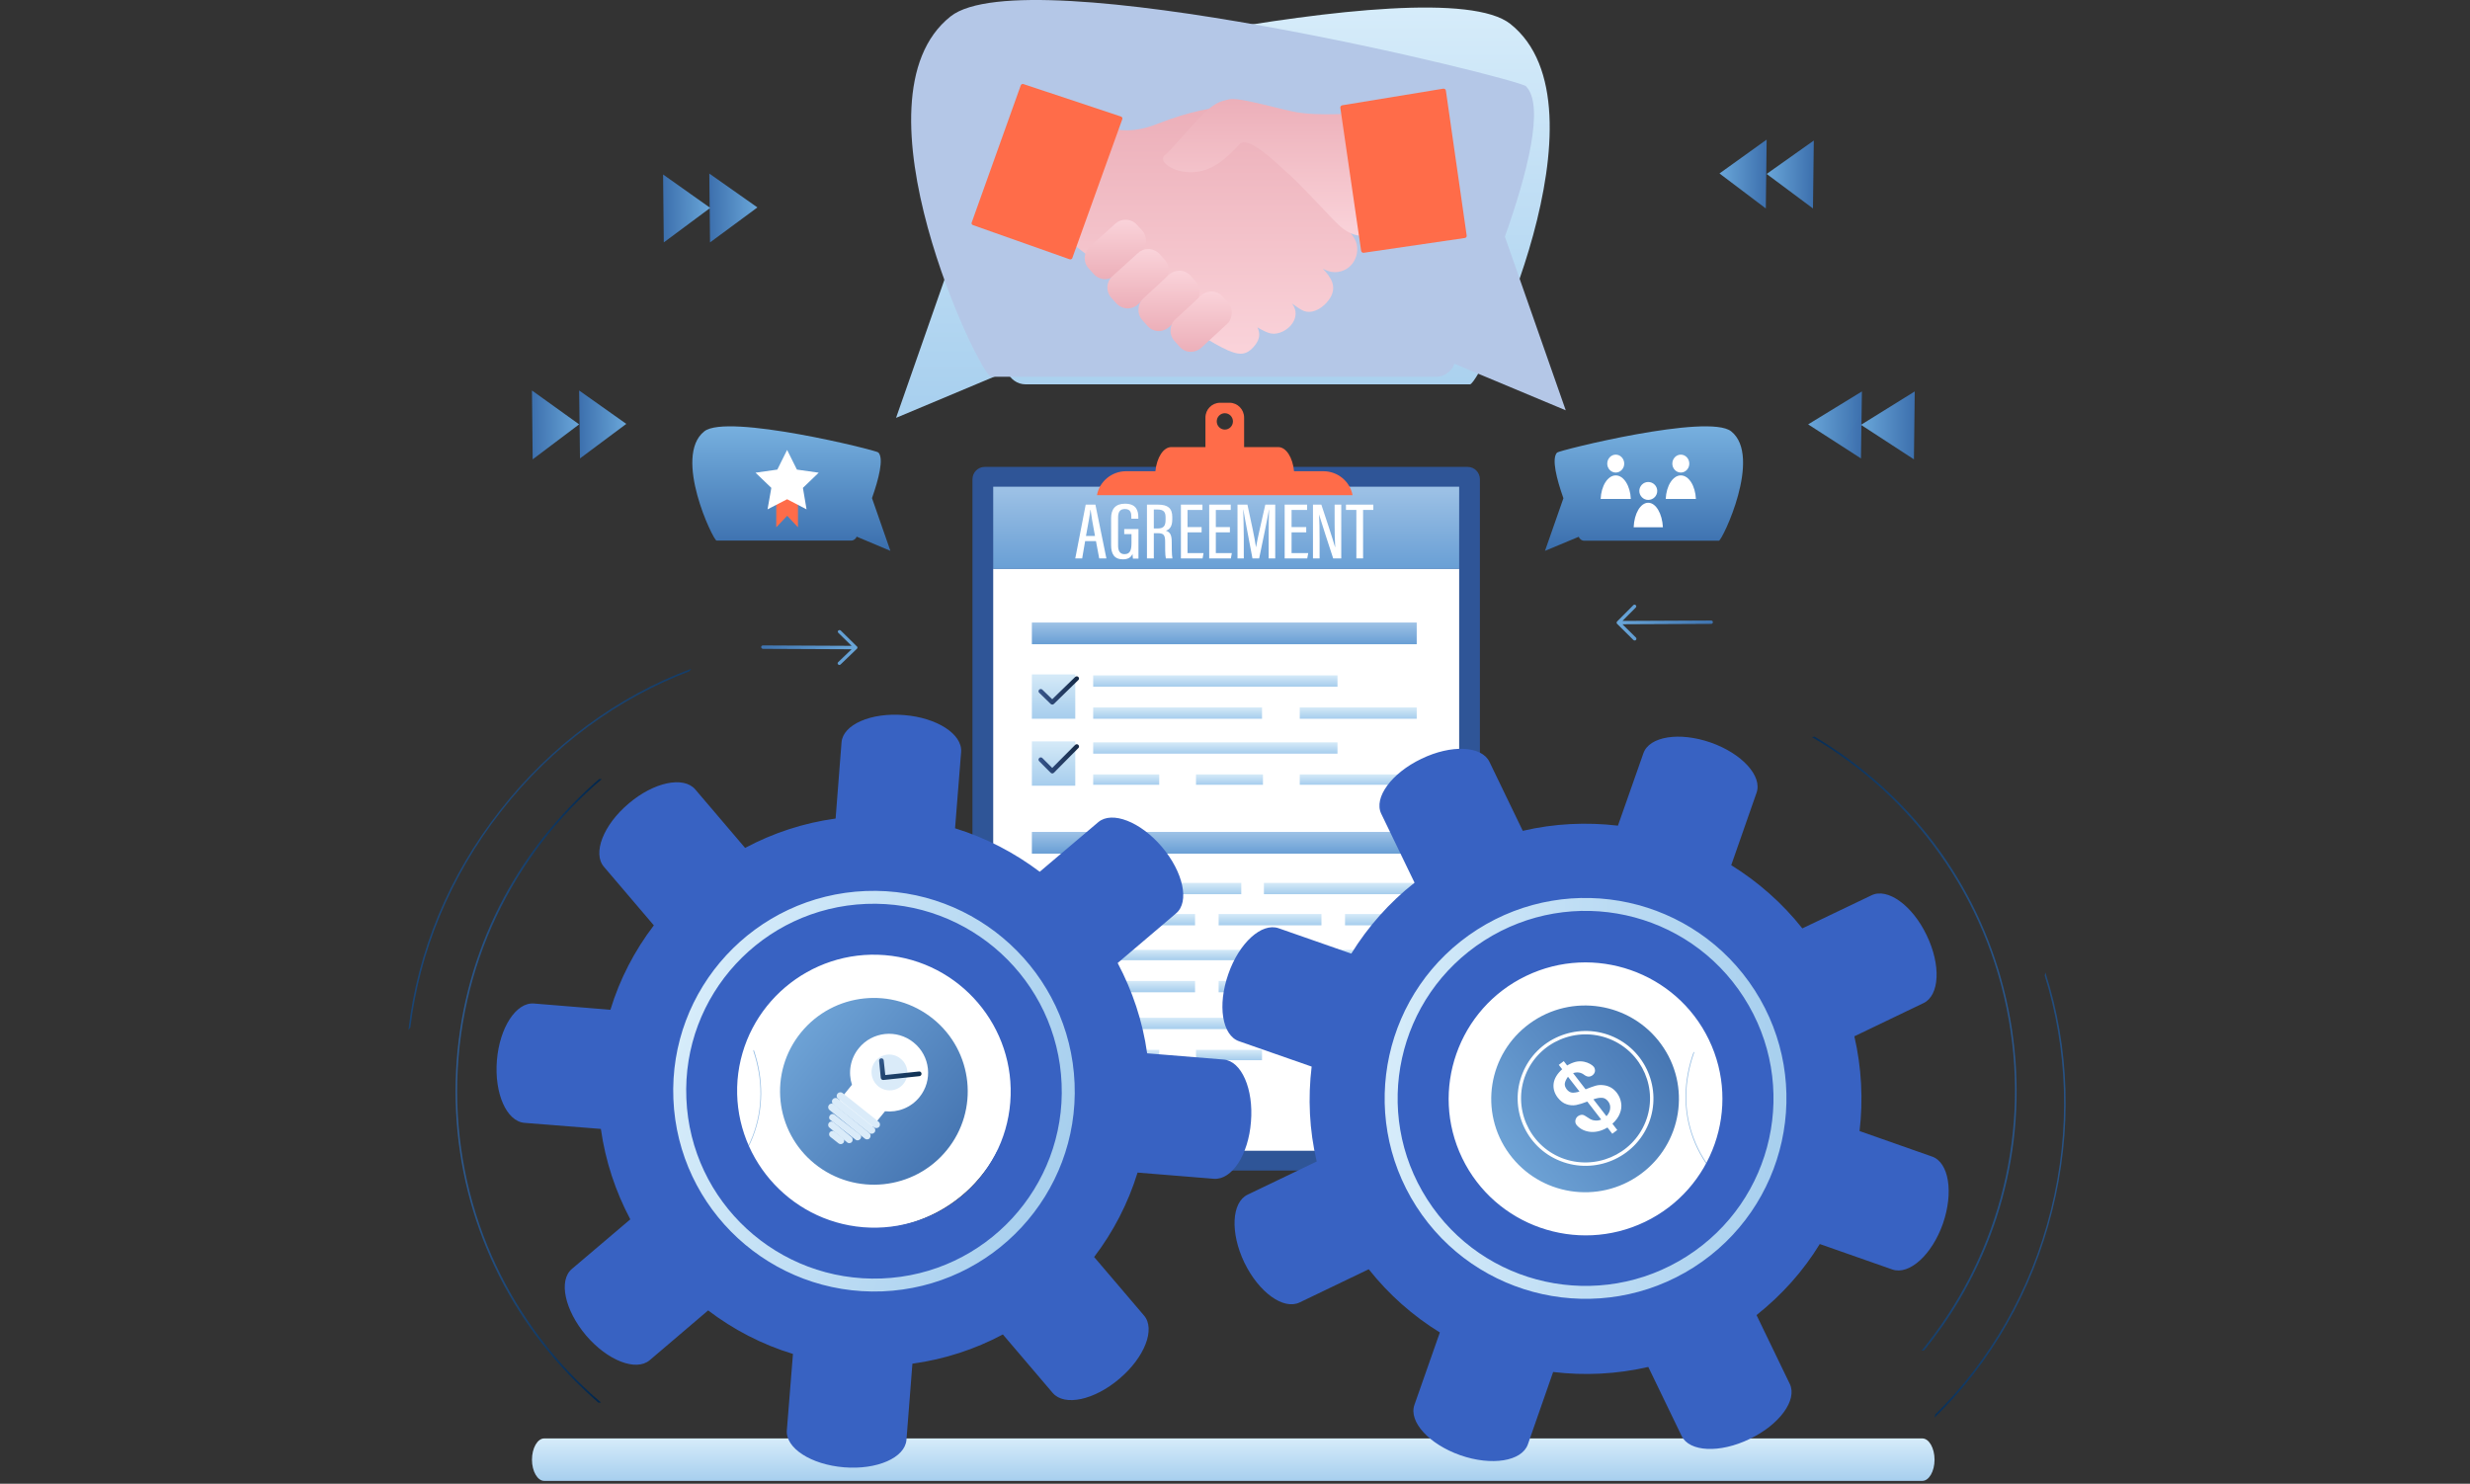 <svg width="586" height="352" viewBox="0 0 586 352" fill="none" xmlns="http://www.w3.org/2000/svg">
<rect x="0" y="0" width="586" height="352" fill="#333333" stroke="none"/>
<g clip-path="url(#clip0_1056_948)">
<path fill-rule="evenodd" clip-rule="evenodd" d="M348.209 110.77H233.609C232.011 110.77 230.713 112.099 230.713 113.694V274.782C230.713 276.411 232.011 277.707 233.609 277.707H348.209C349.807 277.707 351.105 276.411 351.105 274.782V113.694C351.105 112.099 349.807 110.77 348.209 110.77Z" fill="#2F5597"/>
<path fill-rule="evenodd" clip-rule="evenodd" d="M235.636 273.007H346.182V134.938H235.636V273.007Z" fill="white"/>
<path fill-rule="evenodd" clip-rule="evenodd" d="M346.182 115.469H235.636V134.937H346.182V115.469Z" fill="url(#paint0_linear_1056_948)"/>
<path fill-rule="evenodd" clip-rule="evenodd" d="M336.112 152.838H244.811V147.691H336.112V152.838Z" fill="url(#paint1_linear_1056_948)"/>
<path fill-rule="evenodd" clip-rule="evenodd" d="M317.314 162.91H259.356V160.225H317.314V162.91Z" fill="url(#paint2_linear_1056_948)"/>
<path fill-rule="evenodd" clip-rule="evenodd" d="M299.412 170.517H259.356V167.832H299.412V170.517Z" fill="url(#paint3_linear_1056_948)"/>
<path fill-rule="evenodd" clip-rule="evenodd" d="M336.112 170.517H308.364V167.832H336.112V170.517Z" fill="url(#paint4_linear_1056_948)"/>
<path fill-rule="evenodd" clip-rule="evenodd" d="M317.314 178.797H259.356V176.111H317.314V178.797Z" fill="url(#paint5_linear_1056_948)"/>
<path fill-rule="evenodd" clip-rule="evenodd" d="M275.021 186.182H259.356V183.721H275.021V186.182Z" fill="url(#paint6_linear_1056_948)"/>
<path fill-rule="evenodd" clip-rule="evenodd" d="M299.636 186.182H283.748V183.721H299.636V186.182Z" fill="url(#paint7_linear_1056_948)"/>
<path fill-rule="evenodd" clip-rule="evenodd" d="M336.112 186.182H308.364V183.721H336.112V186.182Z" fill="url(#paint8_linear_1056_948)"/>
<path fill-rule="evenodd" clip-rule="evenodd" d="M317.315 244.14H259.133V241.455H317.315V244.14Z" fill="url(#paint9_linear_1056_948)"/>
<path fill-rule="evenodd" clip-rule="evenodd" d="M275.021 251.524H259.133V249.062H275.021V251.524Z" fill="url(#paint10_linear_1056_948)"/>
<path fill-rule="evenodd" clip-rule="evenodd" d="M299.412 251.524H283.748V249.062H299.412V251.524Z" fill="url(#paint11_linear_1056_948)"/>
<path fill-rule="evenodd" clip-rule="evenodd" d="M335.888 251.524H308.14V249.062H335.888V251.524Z" fill="url(#paint12_linear_1056_948)"/>
<path fill-rule="evenodd" clip-rule="evenodd" d="M336.112 202.518H244.811V197.371H336.112V202.518Z" fill="url(#paint13_linear_1056_948)"/>
<path fill-rule="evenodd" clip-rule="evenodd" d="M294.489 212.14H259.133V209.455H294.489V212.14Z" fill="url(#paint14_linear_1056_948)"/>
<path fill-rule="evenodd" clip-rule="evenodd" d="M335.217 212.14H299.86V209.455H335.217V212.14Z" fill="url(#paint15_linear_1056_948)"/>
<path fill-rule="evenodd" clip-rule="evenodd" d="M283.524 219.525H259.133V216.84H283.524V219.525Z" fill="url(#paint16_linear_1056_948)"/>
<path fill-rule="evenodd" clip-rule="evenodd" d="M313.51 219.525H289.119V216.84H313.51V219.525Z" fill="url(#paint17_linear_1056_948)"/>
<path fill-rule="evenodd" clip-rule="evenodd" d="M335.888 219.525H319.105V216.84H335.888V219.525Z" fill="url(#paint18_linear_1056_948)"/>
<path fill-rule="evenodd" clip-rule="evenodd" d="M294.489 227.803H259.133V225.342H294.489V227.803Z" fill="url(#paint19_linear_1056_948)"/>
<path fill-rule="evenodd" clip-rule="evenodd" d="M335.217 227.803H299.86V225.342H335.217V227.803Z" fill="url(#paint20_linear_1056_948)"/>
<path fill-rule="evenodd" clip-rule="evenodd" d="M283.524 235.412H259.133V232.727H283.524V235.412Z" fill="url(#paint21_linear_1056_948)"/>
<path fill-rule="evenodd" clip-rule="evenodd" d="M298.741 235.412H289.119V232.727H298.741V235.412Z" fill="url(#paint22_linear_1056_948)"/>
<path fill-rule="evenodd" clip-rule="evenodd" d="M313.734 235.412H304.112V232.727H313.734V235.412Z" fill="url(#paint23_linear_1056_948)"/>
<path fill-rule="evenodd" clip-rule="evenodd" d="M335.888 235.412H319.105V232.727H335.888V235.412Z" fill="url(#paint24_linear_1056_948)"/>
<path fill-rule="evenodd" clip-rule="evenodd" d="M268.308 265.622H244.811V263.16H268.308V265.622Z" fill="url(#paint25_linear_1056_948)"/>
<path fill-rule="evenodd" clip-rule="evenodd" d="M335.44 265.622H311.944V263.16H335.44V265.622Z" fill="url(#paint26_linear_1056_948)"/>
<path fill-rule="evenodd" clip-rule="evenodd" d="M255.105 170.517H244.811V160H255.105V170.517Z" fill="url(#paint27_linear_1056_948)"/>
<path fill-rule="evenodd" clip-rule="evenodd" d="M255.105 186.406H244.811V175.889H255.105V186.406Z" fill="url(#paint28_linear_1056_948)"/>
<path fill-rule="evenodd" clip-rule="evenodd" d="M255.105 219.749H244.811V209.455H255.105V219.749Z" fill="url(#paint29_linear_1056_948)"/>
<path fill-rule="evenodd" clip-rule="evenodd" d="M255.105 235.859H244.811V225.342H255.105V235.859Z" fill="url(#paint30_linear_1056_948)"/>
<path fill-rule="evenodd" clip-rule="evenodd" d="M255.105 251.748H244.811V241.23H255.105V251.748Z" fill="url(#paint31_linear_1056_948)"/>
<path fill-rule="evenodd" clip-rule="evenodd" d="M295.161 99.069V109.651H285.986V99.069C285.986 97.127 287.543 95.553 289.463 95.553H291.717C293.603 95.553 295.161 97.127 295.161 99.069ZM292.511 99.973C292.511 98.901 291.65 98.031 290.589 98.031C289.53 98.031 288.669 98.901 288.669 99.973C288.669 101.044 289.53 101.915 290.589 101.915C291.65 101.915 292.511 101.044 292.511 99.973Z" fill="#FF6C49"/>
<path fill-rule="evenodd" clip-rule="evenodd" d="M313.949 111.793H307.003C306.703 108.537 305.132 106.07 303.263 106.07H277.883C276.014 106.07 274.443 108.537 274.11 111.793H267.164C263.724 111.793 260.82 114.26 260.251 117.483H320.895C320.293 114.26 317.422 111.793 313.949 111.793Z" fill="#FF6C49"/>
<path fill-rule="evenodd" clip-rule="evenodd" d="M255.825 160.594C255.624 160.398 255.288 160.398 255.087 160.594L249.633 165.893L247.29 163.617C247.089 163.422 246.753 163.422 246.554 163.617C246.319 163.812 246.319 164.17 246.554 164.365L249.264 166.998C249.365 167.096 249.499 167.161 249.667 167.161C249.799 167.161 249.933 167.096 250.034 166.998L255.825 161.341C256.058 161.146 256.058 160.821 255.825 160.594Z" fill="url(#paint32_linear_1056_948)"/>
<path fill-rule="evenodd" clip-rule="evenodd" d="M255.825 176.71C255.624 176.508 255.288 176.508 255.087 176.71L249.633 182.185L247.29 179.834C247.089 179.632 246.753 179.632 246.554 179.834C246.319 180.036 246.319 180.405 246.554 180.607L249.264 183.328C249.365 183.429 249.499 183.496 249.667 183.496C249.799 183.496 249.933 183.429 250.034 183.328L255.825 177.482C256.058 177.281 256.058 176.945 255.825 176.71Z" fill="url(#paint33_linear_1056_948)"/>
<path fill-rule="evenodd" clip-rule="evenodd" d="M255.825 210.502C255.624 210.299 255.288 210.299 255.087 210.502L249.633 215.978L247.29 213.626C247.089 213.425 246.753 213.425 246.554 213.626C246.319 213.828 246.319 214.163 246.554 214.398L249.264 217.119C249.365 217.22 249.499 217.287 249.667 217.287C249.799 217.287 249.933 217.22 250.034 217.119L255.825 211.274C256.058 211.073 256.058 210.704 255.825 210.502Z" fill="url(#paint34_linear_1056_948)"/>
<path fill-rule="evenodd" clip-rule="evenodd" d="M255.825 226.389C255.624 226.185 255.288 226.185 255.087 226.389L249.633 231.865L247.29 229.513C247.089 229.312 246.753 229.312 246.554 229.513C246.319 229.748 246.319 230.084 246.554 230.285L249.264 233.006C249.365 233.107 249.499 233.174 249.667 233.174C249.799 233.174 249.933 233.107 250.034 233.006L255.825 227.161C256.058 226.96 256.058 226.624 255.825 226.389Z" fill="url(#paint35_linear_1056_948)"/>
<path fill-rule="evenodd" clip-rule="evenodd" d="M255.825 242.497C255.624 242.3 255.288 242.3 255.087 242.497L249.633 247.79L247.29 245.534C247.089 245.306 246.753 245.306 246.554 245.534C246.319 245.731 246.319 246.058 246.554 246.286L249.264 248.933C249.365 249.029 249.499 249.063 249.667 249.063C249.799 249.063 249.933 249.029 250.034 248.933L255.825 243.247C256.058 243.019 256.058 242.692 255.825 242.497Z" fill="url(#paint36_linear_1056_948)"/>
<path fill-rule="evenodd" clip-rule="evenodd" d="M257.443 128.378L256.743 132.476H255.105L257.578 119.721H259.883L262.49 132.476H260.784L260.017 128.378H257.443ZM259.784 127.156C259.249 124.347 258.88 122.166 258.748 120.976H258.681C258.614 121.935 258.079 124.81 257.645 127.156H259.784Z" fill="white"/>
<path fill-rule="evenodd" clip-rule="evenodd" d="M270.098 132.533H268.78C268.746 132.3 268.713 131.701 268.679 131.402C268.308 132.366 267.428 132.699 266.415 132.699C264.318 132.699 263.608 131.369 263.608 129.34V122.921C263.608 120.793 264.622 119.496 266.887 119.496C269.556 119.496 270.064 121.092 270.064 122.722V123.055H268.408V122.689C268.408 121.791 268.308 120.76 266.887 120.76C265.806 120.76 265.264 121.325 265.264 122.789V129.406C265.264 130.67 265.669 131.468 266.786 131.468C268.205 131.468 268.442 130.371 268.442 128.741V126.713H266.719V125.515H270.098V132.533Z" fill="white"/>
<path fill-rule="evenodd" clip-rule="evenodd" d="M273.739 126.495V132.476H272.112V119.721H274.768C277.026 119.721 278.12 120.547 278.12 122.629V123.223C278.12 124.975 277.424 125.669 276.594 125.9C277.556 126.231 277.988 126.825 277.988 128.544C277.988 129.634 277.988 131.65 278.154 132.476H276.594C276.395 131.683 276.428 129.535 276.428 128.643C276.428 126.991 276.162 126.495 274.667 126.495H273.739ZM273.739 125.371H274.701C276.162 125.371 276.527 124.644 276.527 123.289V122.728C276.527 121.571 276.162 120.877 274.634 120.877H273.739V125.371Z" fill="white"/>
<path fill-rule="evenodd" clip-rule="evenodd" d="M285.08 126.297H281.739V131.22H285.539L285.31 132.476H280.168V119.721H285.277V120.976H281.739V125.041H285.08V126.297Z" fill="white"/>
<path fill-rule="evenodd" clip-rule="evenodd" d="M291.793 126.297H288.452V131.22H292.251L292.023 132.476H286.881V119.721H291.99V120.976H288.452V125.041H291.793V126.297Z" fill="white"/>
<path fill-rule="evenodd" clip-rule="evenodd" d="M300.988 127.156C300.988 124.81 301.021 122.298 301.086 120.91H301.053C300.688 123.058 299.529 128.676 298.732 132.476H297.141C296.546 129.171 295.351 123.19 294.986 120.91H294.953C294.986 122.397 295.087 125.272 295.087 127.453V132.476H293.594V119.721H295.948C296.776 123.488 297.772 128.147 297.971 129.766H298.003C298.235 128.18 299.397 123.257 300.191 119.721H302.545V132.476H300.988V127.156Z" fill="white"/>
<path fill-rule="evenodd" clip-rule="evenodd" d="M309.901 126.297H306.421V131.22H310.378L310.138 132.476H304.783V119.721H310.105V120.976H306.421V125.041H309.901V126.297Z" fill="white"/>
<path fill-rule="evenodd" clip-rule="evenodd" d="M311.497 132.476V119.721H313.484C314.305 122.067 316.462 128.742 316.737 129.799H316.771C316.668 128.081 316.634 126.297 316.634 124.215V119.721H318.21V132.476H316.292C315.471 130.064 313.244 123.058 312.935 122.034C313.038 123.587 313.072 125.603 313.072 127.916V132.476H311.497Z" fill="white"/>
<path fill-rule="evenodd" clip-rule="evenodd" d="M321.792 120.976H319.329V119.721H325.818V120.976H323.388V132.476H321.792V120.976Z" fill="white"/>
<path fill-rule="evenodd" clip-rule="evenodd" d="M172.308 258.35C172.308 239.998 187.486 225.119 206.21 225.119C224.933 225.119 240.112 239.998 240.112 258.35C240.112 276.702 224.933 291.581 206.21 291.581C187.486 291.581 172.308 276.702 172.308 258.35Z" fill="white"/>
<path fill-rule="evenodd" clip-rule="evenodd" d="M341.93 260.588C341.93 242.236 357.109 227.357 375.832 227.357C394.556 227.357 409.734 242.236 409.734 260.588C409.734 278.94 394.556 293.819 375.832 293.819C357.109 293.819 341.93 278.94 341.93 260.588Z" fill="white"/>
<path fill-rule="evenodd" clip-rule="evenodd" d="M456.069 341.258H129.105C127.523 341.258 126.209 343.534 126.209 346.313C126.209 349.052 127.523 351.328 129.105 351.328H456.069C457.651 351.328 458.965 349.052 458.965 346.313C458.965 343.534 457.651 341.258 456.069 341.258Z" fill="url(#paint37_linear_1056_948)"/>
<path fill-rule="evenodd" clip-rule="evenodd" d="M164.028 158.658L163.562 159.256C146.737 165.668 131.077 176.862 118.883 192.476C106.656 208.088 99.527 225.928 97.361 243.767L96.895 244.364C99.028 225.796 106.457 207.757 118.617 192.276C130.746 176.763 146.47 165.202 164.028 158.658Z" fill="url(#paint38_linear_1056_948)"/>
<path fill-rule="evenodd" clip-rule="evenodd" d="M164.923 284.867L164.99 284.6C171.162 281.203 175.973 276.108 178.528 269.578C181.05 263.051 180.985 256.024 178.728 249.329L178.828 249.062C181.216 256.058 181.185 263.151 178.663 269.645C176.172 276.108 171.361 281.369 164.923 284.867Z" fill="url(#paint39_linear_1056_948)"/>
<path fill-rule="evenodd" clip-rule="evenodd" d="M108.451 258.899C108.451 229.248 121.799 202.69 142.769 184.84H142.136C140.272 186.435 138.464 188.108 136.712 189.859C118.27 208.307 108.084 232.804 108.084 258.899C108.084 284.957 118.27 309.488 136.712 327.902C138.419 329.587 140.162 331.203 141.937 332.756H142.604C121.699 314.905 108.451 288.415 108.451 258.899Z" fill="url(#paint40_linear_1056_948)"/>
<path fill-rule="evenodd" clip-rule="evenodd" d="M485.263 230.713L485.097 231.445C490.49 248.666 491.356 267.882 486.563 287.098C481.768 306.347 471.982 322.904 459.13 335.57L458.965 336.335C472.414 323.235 482.135 306.28 486.894 287.198C491.656 268.115 491.023 248.599 485.263 230.713Z" fill="url(#paint41_linear_1056_948)"/>
<path fill-rule="evenodd" clip-rule="evenodd" d="M415.329 285.538L415.228 285.271C409.065 281.772 404.276 276.573 401.833 270.008C399.353 263.473 399.555 256.442 401.933 249.743L401.833 249.51C399.32 256.442 399.219 263.574 401.665 270.073C404.108 276.607 408.866 281.906 415.329 285.538Z" fill="url(#paint42_linear_1056_948)"/>
<path fill-rule="evenodd" clip-rule="evenodd" d="M476.558 241.793C471.371 212.619 453.648 188.792 429.874 174.869L430.505 174.77C432.611 176.01 434.685 177.339 436.724 178.757C458.072 193.677 472.369 216.041 476.925 241.728C481.448 267.379 475.728 293.299 460.798 314.665C459.424 316.615 457.994 318.51 456.508 320.347L455.877 320.448C473.267 299.247 481.712 270.87 476.558 241.793Z" fill="url(#paint43_linear_1056_948)"/>
<path fill-rule="evenodd" clip-rule="evenodd" d="M358.34 5.684C340.491 -8.488 223.776 20.455 222.011 22.252C217.515 26.843 221.711 42.978 227.005 57.948L212.587 99.134L238.928 88.089C239.593 89.885 241.325 91.183 243.323 91.183H348.749C351.279 91.183 382.98 25.279 358.34 5.684Z" fill="url(#paint44_linear_1056_948)"/>
<path fill-rule="evenodd" clip-rule="evenodd" d="M225.519 3.893C243.392 -10.279 360.264 18.664 362.032 20.461C366.534 25.052 362.332 41.187 357.03 56.157L371.468 97.343L345.061 86.298C344.427 88.094 342.693 89.392 340.692 89.392H235.124C232.588 89.392 200.812 23.488 225.519 3.893Z" fill="#B4C7E7"/>
<path fill-rule="evenodd" clip-rule="evenodd" d="M321.445 56.79C320.076 54.239 314.432 48.278 307.285 40.693L306.047 39.402C304.445 37.713 302.941 35.891 301.507 34.136C297.9 29.731 294.794 25.922 291.22 25.524C291.186 25.524 290.851 25.491 290.15 25.524C287.879 25.558 282.835 26.154 274.385 29.466C272.049 30.393 269.778 30.857 267.638 30.923C262.796 31.022 260.258 28.77 260.258 28.77C260.124 28.638 259.958 28.605 259.79 28.638C259.623 28.671 259.491 28.77 259.424 28.936C259.222 29.433 254.514 41.289 253.444 47.119C252.377 52.981 253.111 56.525 253.144 56.657C253.189 56.79 253.256 56.889 253.343 56.955C253.511 57.088 271.68 71.329 281.933 77.722C288.881 82.06 292.155 83.948 294.424 83.915C295.494 83.882 296.396 83.418 297.331 82.391C298.401 81.232 298.835 80.139 298.734 79.079C298.689 78.594 298.544 78.119 298.3 77.655C299.726 78.494 300.793 78.98 301.507 79.113C301.751 79.157 302.008 79.179 302.274 79.179C304.212 79.113 306.282 77.722 307.05 75.933C307.618 74.575 307.45 73.217 306.515 71.992C307.817 72.952 308.887 73.648 309.455 73.813C309.834 73.946 310.223 74.001 310.624 73.979C312.696 73.946 314.665 72.191 315.6 70.634C317.171 68.017 315.867 65.865 313.83 63.745C314.81 64.252 315.623 64.517 316.269 64.54C316.446 64.562 316.625 64.573 316.802 64.573C318.673 64.507 320.311 63.579 321.244 61.956C322.179 60.334 322.28 58.313 321.445 56.79Z" fill="url(#paint45_linear_1056_948)"/>
<path fill-rule="evenodd" clip-rule="evenodd" d="M322.144 27.182C322.076 26.983 321.909 26.85 321.642 26.883C321.642 26.883 319.707 27.049 317.138 27.082C314.065 27.182 309.728 27.116 306.692 26.451C305.356 26.184 303.754 25.786 302.053 25.353C297.748 24.289 293.274 23.226 291.739 23.558L291.54 23.591C289.504 24.023 287.901 24.356 284.263 28.279C282.761 29.875 281.327 31.471 280.092 32.867C278.391 34.762 276.921 36.425 276.321 36.857C275.954 37.123 275.82 37.588 275.988 38.054C276.455 39.384 279.59 41.179 283.529 40.813C288.069 40.381 291.339 37.189 294.042 34.23C294.308 33.931 294.644 33.765 295.076 33.765C297.513 33.699 301.852 37.722 305.022 40.647L305.956 41.478C308.325 43.673 310.897 46.399 313.166 48.793C315.068 50.821 316.737 52.583 317.905 53.647C320.208 55.709 322.276 55.974 323.312 55.941C323.744 55.941 324.012 55.874 324.046 55.874C324.245 55.808 324.413 55.642 324.446 55.442C324.545 54.711 326.982 37.256 322.144 27.182Z" fill="url(#paint46_linear_1056_948)"/>
<path fill-rule="evenodd" clip-rule="evenodd" d="M270.946 54.651L269.724 53.331C269.031 52.538 268.008 52.109 266.949 52.142C266.09 52.142 265.264 52.472 264.604 53.067L258.526 58.579C257.041 59.932 256.942 62.243 258.296 63.695L259.518 65.049C260.212 65.808 261.236 66.27 262.259 66.237C263.152 66.204 263.978 65.874 264.638 65.28L270.716 59.767C272.168 58.414 272.3 56.136 270.946 54.651Z" fill="url(#paint47_linear_1056_948)"/>
<path fill-rule="evenodd" clip-rule="evenodd" d="M276.332 61.612L275.11 60.262C274.383 59.504 273.392 59.076 272.333 59.076C271.441 59.109 270.615 59.438 269.986 60.032L263.904 65.532C262.416 66.883 262.317 69.156 263.64 70.638L264.862 71.988C265.589 72.746 266.58 73.174 267.639 73.174C268.498 73.141 269.357 72.812 269.986 72.219L276.068 66.718C277.556 65.367 277.655 63.095 276.332 61.612Z" fill="url(#paint48_linear_1056_948)"/>
<path fill-rule="evenodd" clip-rule="evenodd" d="M283.69 66.775L282.466 65.434C281.772 64.629 280.747 64.193 279.722 64.226C278.832 64.26 278.006 64.595 277.344 65.165L271.264 70.799C270.568 71.436 270.138 72.341 270.107 73.314C270.04 74.32 270.371 75.258 271.031 75.963L272.255 77.338C272.949 78.142 273.974 78.578 275.03 78.544C275.889 78.511 276.717 78.176 277.377 77.572L283.457 71.972C284.945 70.631 285.044 68.284 283.69 66.775Z" fill="url(#paint49_linear_1056_948)"/>
<path fill-rule="evenodd" clip-rule="evenodd" d="M291.292 71.697L290.07 70.356C289.376 69.551 288.351 69.115 287.326 69.148C286.436 69.182 285.61 69.517 284.981 70.087L278.903 75.721C278.176 76.358 277.746 77.263 277.715 78.235C277.648 79.242 277.979 80.18 278.639 80.885L279.861 82.259C280.555 83.064 281.58 83.5 282.636 83.466C283.495 83.433 284.321 83.098 284.981 82.528L291.061 76.894C291.786 76.257 292.184 75.352 292.249 74.346C292.283 73.373 291.952 72.434 291.292 71.697Z" fill="url(#paint50_linear_1056_948)"/>
<path fill-rule="evenodd" clip-rule="evenodd" d="M266.244 27.914C266.177 27.78 266.076 27.681 265.942 27.647L242.808 19.949C242.575 19.849 242.273 19.983 242.173 20.249L230.538 52.774C230.474 52.874 230.474 53.041 230.538 53.141C230.606 53.274 230.706 53.374 230.841 53.407L253.74 61.505C253.807 61.527 253.874 61.538 253.941 61.538C254.142 61.538 254.341 61.405 254.409 61.205L266.244 28.314C266.311 28.18 266.311 28.014 266.244 27.914Z" fill="#FF6C49"/>
<path fill-rule="evenodd" clip-rule="evenodd" d="M347.968 55.896L343.027 21.466C342.995 21.334 342.928 21.234 342.827 21.134C342.693 21.068 342.561 21.035 342.427 21.035L318.425 24.979C318.156 25.045 317.957 25.277 317.991 25.575L322.932 59.541C322.963 59.674 323.03 59.807 323.164 59.873C323.231 59.939 323.366 59.972 323.464 59.972C323.486 59.972 323.509 59.972 323.531 59.972L347.533 56.46C347.802 56.426 348.001 56.161 347.968 55.896Z" fill="#FF6C49"/>
<path fill-rule="evenodd" clip-rule="evenodd" d="M387.506 143.567L383.687 147.405C383.662 147.427 383.653 147.439 383.653 147.439C383.653 147.439 383.642 147.45 383.619 147.472C383.595 147.516 383.575 147.572 383.552 147.639C383.552 147.661 383.552 147.683 383.552 147.706C383.552 147.728 383.552 147.739 383.552 147.739C383.552 147.761 383.552 147.772 383.552 147.772C383.552 147.795 383.552 147.806 383.552 147.806C383.552 147.828 383.552 147.839 383.552 147.839C383.552 147.839 383.552 147.85 383.552 147.873C383.575 147.917 383.608 147.962 383.653 148.006C383.675 148.028 383.687 148.039 383.687 148.039L387.54 151.845C387.708 151.978 387.976 151.978 388.111 151.845C388.278 151.678 388.278 151.411 388.111 151.244L384.926 148.106L405.975 148.006C406.21 148.006 406.377 147.839 406.377 147.605C406.377 147.372 406.21 147.205 405.975 147.205L384.926 147.305L388.077 144.134C388.245 143.967 388.245 143.733 388.077 143.567C387.909 143.4 387.674 143.4 387.506 143.567Z" fill="url(#paint51_linear_1056_948)"/>
<path fill-rule="evenodd" clip-rule="evenodd" d="M419.133 33.119L407.944 41.153L418.934 49.455L419.133 33.119Z" fill="url(#paint52_linear_1056_948)"/>
<path fill-rule="evenodd" clip-rule="evenodd" d="M430.322 33.342L419.133 41.266L430.122 49.454L430.322 33.342Z" fill="url(#paint53_linear_1056_948)"/>
<path fill-rule="evenodd" clip-rule="evenodd" d="M199.458 149.58L203.278 153.35C203.301 153.35 203.312 153.35 203.312 153.35C203.312 153.372 203.323 153.383 203.345 153.383C203.368 153.426 203.39 153.48 203.413 153.545C203.413 153.567 203.413 153.588 203.413 153.61C203.413 153.61 203.413 153.621 203.413 153.643C203.413 153.643 203.413 153.653 203.413 153.675C203.413 153.697 203.413 153.718 203.413 153.74C203.413 153.762 203.413 153.773 203.413 153.773C203.39 153.816 203.357 153.859 203.312 153.903C203.29 153.924 203.278 153.935 203.278 153.935L199.425 157.64C199.257 157.803 198.988 157.803 198.854 157.64C198.686 157.478 198.686 157.218 198.854 157.088L202.039 154.033L180.99 153.935C180.755 153.903 180.587 153.74 180.587 153.513C180.587 153.317 180.755 153.123 180.99 153.123L202.039 153.22L198.888 150.132C198.72 150.002 198.72 149.742 198.888 149.58C199.056 149.45 199.291 149.45 199.458 149.58Z" fill="url(#paint54_linear_1056_948)"/>
<path fill-rule="evenodd" clip-rule="evenodd" d="M168.28 41.176L179.692 49.21L168.45 57.511L168.28 41.176Z" fill="url(#paint55_linear_1056_948)"/>
<path fill-rule="evenodd" clip-rule="evenodd" d="M157.314 41.398L168.503 49.322L157.48 57.51L157.314 41.398Z" fill="url(#paint56_linear_1056_948)"/>
<path fill-rule="evenodd" clip-rule="evenodd" d="M137.398 92.643L148.587 100.566L137.598 108.754L137.398 92.643Z" fill="url(#paint57_linear_1056_948)"/>
<path fill-rule="evenodd" clip-rule="evenodd" d="M126.209 92.643L137.398 100.677L126.375 108.978L126.209 92.643Z" fill="url(#paint58_linear_1056_948)"/>
<path fill-rule="evenodd" clip-rule="evenodd" d="M167.094 102.33C172.496 98.027 207.843 106.8 208.376 107.334C209.743 108.735 208.477 113.639 206.877 118.176L211.245 130.685L203.243 127.316C203.041 127.849 202.542 128.25 201.94 128.25H169.996C169.229 128.25 159.591 108.268 167.094 102.33Z" fill="url(#paint59_linear_1056_948)"/>
<path fill-rule="evenodd" clip-rule="evenodd" d="M189.315 125.091L186.757 122.355L184.168 125.091V116.363H189.315V125.091Z" fill="#FF6C49"/>
<path fill-rule="evenodd" clip-rule="evenodd" d="M186.741 118.441L191.351 120.84L190.489 115.741L194.238 112.141L189.064 111.408L186.741 106.742L184.418 111.408L179.245 112.141L182.993 115.741L182.098 120.84L186.741 118.441Z" fill="white"/>
<path fill-rule="evenodd" clip-rule="evenodd" d="M410.71 102.327C405.306 98.023 369.947 106.831 369.414 107.365C368.047 108.766 369.314 113.67 370.916 118.208L366.545 130.685L374.552 127.349C374.751 127.883 375.253 128.283 375.852 128.283H407.807C408.575 128.283 418.182 108.266 410.71 102.327Z" fill="url(#paint60_linear_1056_948)"/>
<path fill-rule="evenodd" clip-rule="evenodd" d="M387.581 125.092C387.71 121.829 389.21 119.273 391.033 119.273C392.857 119.273 394.354 121.829 394.518 125.092H387.581Z" fill="white"/>
<path fill-rule="evenodd" clip-rule="evenodd" d="M388.923 116.475C388.923 117.641 389.876 118.601 391.031 118.601C392.221 118.601 393.175 117.641 393.175 116.475C393.175 115.31 392.221 114.35 391.031 114.35C389.876 114.35 388.923 115.31 388.923 116.475Z" fill="white"/>
<path fill-rule="evenodd" clip-rule="evenodd" d="M395.188 118.378C395.323 115.255 396.878 112.783 398.769 112.783C400.66 112.783 402.215 115.255 402.349 118.378H395.188Z" fill="white"/>
<path fill-rule="evenodd" clip-rule="evenodd" d="M396.755 110.002C396.755 111.159 397.664 112.111 398.769 112.111C399.875 112.111 400.783 111.159 400.783 110.002C400.783 108.812 399.875 107.859 398.769 107.859C397.664 107.859 396.755 108.812 396.755 110.002Z" fill="white"/>
<path fill-rule="evenodd" clip-rule="evenodd" d="M379.748 118.378C379.882 115.255 381.438 112.783 383.328 112.783C385.219 112.783 386.775 115.255 386.909 118.378H379.748Z" fill="white"/>
<path fill-rule="evenodd" clip-rule="evenodd" d="M381.314 110.002C381.314 111.159 382.223 112.111 383.328 112.111C384.434 112.111 385.342 111.159 385.342 110.002C385.342 108.812 384.434 107.859 383.328 107.859C382.223 107.859 381.314 108.812 381.314 110.002Z" fill="white"/>
<path fill-rule="evenodd" clip-rule="evenodd" d="M394.056 247.669C401.298 257.562 399.096 271.405 389.151 278.61C379.209 285.814 365.294 283.623 358.055 273.73C350.814 263.837 353.018 249.994 362.96 242.788C372.903 235.585 386.817 237.776 394.056 247.669Z" fill="url(#paint61_linear_1056_948)"/>
<path fill-rule="evenodd" clip-rule="evenodd" d="M370.166 275.438C361.915 272.186 357.91 262.835 361.215 254.642C364.489 246.45 373.905 242.471 382.156 245.72C390.404 249.003 394.412 258.357 391.138 266.549C387.833 274.74 378.414 278.721 370.166 275.438ZM370.466 274.708C378.314 277.792 387.231 274.01 390.371 266.216C393.51 258.455 389.67 249.601 381.854 246.483C374.006 243.366 365.089 247.179 361.949 254.94C358.843 262.734 362.652 271.589 370.466 274.708Z" fill="white"/>
<path fill-rule="evenodd" clip-rule="evenodd" d="M382.107 257.967C382.668 258.273 383.161 258.705 383.588 259.256C384.127 259.961 384.463 260.744 384.599 261.603C384.756 262.442 384.655 263.302 384.295 264.183C383.959 265.043 383.375 265.848 382.543 266.598L383.689 268.086L382.509 268.979L381.366 267.491C380.58 267.954 379.815 268.263 379.074 268.417C378.334 268.572 377.627 268.594 376.953 268.482C376.302 268.372 375.729 268.173 375.234 267.887C374.74 267.6 374.335 267.258 374.021 266.862C373.795 266.575 373.708 266.233 373.751 265.837C373.82 265.419 374.021 265.076 374.357 264.812C374.628 264.613 374.908 264.503 375.201 264.481C375.494 264.459 375.774 264.537 376.042 264.711C376.604 265.087 377.043 265.363 377.356 265.539C377.694 265.716 378.074 265.815 378.502 265.837C378.929 265.882 379.388 265.803 379.882 265.607L376.582 261.339C375.57 261.735 374.684 262.01 373.921 262.165C373.135 262.299 372.37 262.232 371.629 261.968C370.889 261.724 370.204 261.207 369.575 260.413C368.767 259.354 368.441 258.231 368.597 257.04C368.756 255.872 369.43 254.747 370.62 253.666L369.877 252.708C369.855 252.686 369.835 252.663 369.81 252.641L370.989 251.748C371.014 251.77 371.034 251.793 371.056 251.815L371.797 252.773C372.515 252.354 373.189 252.068 373.82 251.914C374.469 251.759 375.134 251.748 375.807 251.88C376.322 251.99 376.783 252.155 377.188 252.377C377.593 252.596 377.906 252.84 378.13 253.104C378.356 253.413 378.443 253.767 378.401 254.163C378.334 254.536 378.141 254.845 377.828 255.089C377.221 255.552 376.57 255.53 375.874 255.022C375.089 254.404 374.201 254.261 373.214 254.592L376.176 258.428C377.121 258.054 377.886 257.779 378.468 257.602C379.05 257.425 379.647 257.369 380.254 257.436C380.903 257.481 381.523 257.658 382.107 257.967ZM374.729 258.958L372.001 255.452C371.596 256.004 371.35 256.51 371.26 256.973C371.168 257.436 371.316 257.922 371.696 258.428C372.077 258.913 372.507 259.177 372.976 259.222C373.424 259.267 374.01 259.177 374.729 258.958ZM381.534 261.306C381.106 260.755 380.623 260.469 380.084 260.446C379.522 260.401 378.839 260.522 378.029 260.811L381.129 264.812C381.668 264.217 381.961 263.599 382.006 262.959C382.073 262.342 381.914 261.791 381.534 261.306Z" fill="white"/>
<path fill-rule="evenodd" clip-rule="evenodd" d="M224.626 272.861C216.886 282.362 202.875 283.824 193.3 276.117C183.758 268.41 182.29 254.457 190.031 244.956C197.771 235.454 211.782 233.993 221.357 241.7C230.899 249.407 232.367 263.359 224.626 272.861Z" fill="url(#paint62_linear_1056_948)"/>
<path fill-rule="evenodd" clip-rule="evenodd" d="M218.144 260.28C221.355 256.324 220.726 250.524 216.754 247.328C212.782 244.097 206.955 244.724 203.744 248.68C201.692 251.217 201.195 254.48 202.124 257.347L198.713 261.565L206.525 267.86L209.967 263.642C212.981 263.971 216.092 262.818 218.144 260.28Z" fill="white"/>
<path fill-rule="evenodd" clip-rule="evenodd" d="M208.459 266.128L199.906 259.321C199.537 259.023 198.997 259.088 198.693 259.453C198.391 259.815 198.424 260.343 198.796 260.641L207.346 267.448C207.718 267.746 208.288 267.681 208.593 267.316C208.895 266.954 208.828 266.426 208.459 266.128Z" fill="#DAEBF9"/>
<path fill-rule="evenodd" clip-rule="evenodd" d="M207.337 267.472L198.776 260.664C198.404 260.367 197.865 260.432 197.561 260.796C197.259 261.159 197.326 261.721 197.697 262.018L206.259 268.792C206.63 269.09 207.17 269.025 207.474 268.66C207.776 268.297 207.709 267.769 207.337 267.472Z" fill="#DAEBF9"/>
<path fill-rule="evenodd" clip-rule="evenodd" d="M206.246 268.798L197.881 262.018C197.518 261.718 196.959 261.752 196.661 262.15C196.366 262.512 196.431 263.043 196.793 263.34L205.16 270.121C205.523 270.418 206.049 270.385 206.346 270.022C206.642 269.624 206.608 269.096 206.246 268.798Z" fill="#DAEBF9"/>
<path fill-rule="evenodd" clip-rule="evenodd" d="M204.075 269.186L197.941 264.411C197.639 264.185 197.167 264.25 196.898 264.606C196.627 264.932 196.628 265.418 196.932 265.646L203.032 270.422C203.334 270.648 203.84 270.551 204.108 270.227C204.379 269.9 204.379 269.415 204.075 269.186Z" fill="#DAEBF9"/>
<path fill-rule="evenodd" clip-rule="evenodd" d="M202.018 269.765L197.775 266.265C197.444 265.96 196.914 266.027 196.65 266.368C196.384 266.741 196.417 267.252 196.782 267.522L200.991 271.022C201.322 271.327 201.853 271.259 202.117 270.919C202.383 270.579 202.349 270.035 202.018 269.765Z" fill="#DAEBF9"/>
<path fill-rule="evenodd" clip-rule="evenodd" d="M199.969 270.018L198.013 268.472C197.675 268.208 197.169 268.273 196.865 268.602C196.596 268.933 196.663 269.459 197.001 269.723L198.957 271.269C199.293 271.531 199.798 271.5 200.103 271.137C200.371 270.808 200.338 270.314 199.969 270.018Z" fill="#DAEBF9"/>
<path fill-rule="evenodd" clip-rule="evenodd" d="M213.653 251.155C211.827 249.656 209.17 249.922 207.709 251.723C206.217 253.525 206.548 256.226 208.374 257.727C210.2 259.195 212.887 258.96 214.349 257.128C215.81 255.326 215.51 252.623 213.653 251.155Z" fill="#DAEBF9"/>
<path fill-rule="evenodd" clip-rule="evenodd" d="M218.627 254.705C218.593 254.369 218.327 254.168 218.027 254.201L210.029 255.04L209.662 251.585C209.629 251.25 209.363 251.048 209.063 251.082C208.729 251.115 208.53 251.384 208.564 251.686L208.962 255.712C208.996 255.88 209.063 256.014 209.163 256.081C209.295 256.182 209.43 256.249 209.595 256.215L218.126 255.309C218.426 255.275 218.658 255.007 218.627 254.705Z" fill="url(#paint63_linear_1056_948)"/>
<path fill-rule="evenodd" clip-rule="evenodd" d="M228.023 178.432L226.584 196.504C233.976 198.788 240.72 202.326 246.675 206.82L260.571 195.042C263.807 192.331 270.563 194.922 275.647 200.908C280.731 206.894 282.262 213.967 279.028 216.679L265.163 228.468C268.659 235.063 271.096 242.275 272.156 249.89L290.307 251.371C294.527 251.712 297.443 258.351 296.785 266.143C296.19 273.955 292.265 279.979 288 279.659L269.883 278.189C267.618 285.529 264.116 292.262 259.58 298.215L271.413 312.1C274.179 315.311 271.563 322.035 265.573 327.097C259.602 332.202 252.524 333.683 249.759 330.472L237.928 316.587C231.344 320.104 224.098 322.479 216.467 323.524L215.049 341.638C214.684 345.839 208.065 348.748 200.244 348.108C192.423 347.468 186.334 343.561 186.678 339.318L188.128 321.214C180.726 318.961 173.979 315.423 168.004 310.887L154.128 322.707C150.894 325.419 144.15 322.796 139.054 316.842C134.001 310.867 132.439 303.782 135.684 301.041L149.538 289.281C146.041 282.687 143.637 275.486 142.554 267.828L124.426 266.389C120.174 266.04 117.256 259.398 117.885 251.597C118.512 243.794 122.448 237.739 126.668 238.079L144.819 239.561C147.052 232.212 150.585 225.487 155.121 219.535L143.288 205.649C140.522 202.438 143.138 195.714 149.129 190.653C155.099 185.549 162.175 184.066 164.943 187.278L176.774 201.163C183.357 197.645 190.615 195.239 198.245 194.194L199.653 176.112C199.986 171.901 206.637 169.003 214.458 169.643C222.321 170.263 228.368 174.19 228.023 178.432ZM174.973 256.254C173.601 274.033 186.971 289.684 204.773 291.15C222.617 292.595 238.27 279.317 239.684 261.517C241.101 243.718 227.773 228.045 209.929 226.599C192.085 225.156 176.42 238.466 174.973 256.254Z" fill="#3862C2"/>
<path fill-rule="evenodd" clip-rule="evenodd" d="M209.298 306.37C183.018 307.377 160.85 286.985 159.758 260.754C158.669 234.52 179.111 212.422 205.402 211.384C231.651 210.366 253.852 230.77 254.942 257.001C256.034 283.232 235.59 305.33 209.298 306.37ZM205.505 214.443C180.932 215.412 161.79 236.098 162.838 260.626C163.842 285.174 184.593 304.265 209.197 303.309C233.77 302.342 252.878 281.645 251.865 257.129C250.86 232.58 230.109 213.488 205.505 214.443Z" fill="url(#paint64_linear_1056_948)"/>
<path fill-rule="evenodd" clip-rule="evenodd" d="M353.372 180.75L361.273 197.109C368.777 195.348 376.414 195.015 383.85 195.881L389.885 178.722C391.286 174.699 398.422 173.568 405.859 176.162C413.263 178.755 418.164 184.109 416.73 188.099L410.728 205.257C417.097 209.213 422.832 214.235 427.601 220.254L444.008 212.406C447.81 210.545 453.713 214.801 457.081 221.85C460.516 228.932 460.182 236.147 456.347 237.977L439.94 245.857C441.674 253.34 442.041 260.952 441.175 268.335L458.381 274.386C462.382 275.784 463.517 282.898 460.948 290.314C458.347 297.697 452.979 302.55 448.978 301.187L431.736 295.137C427.836 301.521 422.767 307.207 416.73 311.994L424.633 328.354C426.435 332.145 422.199 337.996 415.096 341.389C408.027 344.815 400.79 344.481 398.957 340.657L391.053 324.297C383.55 326.027 375.913 326.391 368.477 325.494L362.475 342.687C361.041 346.677 353.904 347.84 346.468 345.247C339.066 342.653 334.163 337.298 335.564 333.308L341.599 316.118C335.23 312.195 329.528 307.173 324.726 301.12L308.319 309.002C304.483 310.83 298.647 306.607 295.212 299.525C291.845 292.476 292.178 285.259 295.98 283.431L312.387 275.552C310.619 268.069 310.286 260.453 311.186 253.04L293.946 247.02C289.945 245.624 288.81 238.508 291.413 231.094C293.979 223.678 299.348 218.824 303.349 220.221L320.591 226.238C324.525 219.887 329.56 214.168 335.597 209.412L327.693 193.053C325.858 189.263 330.128 183.41 337.231 180.019C344.3 176.594 351.537 176.926 353.372 180.75ZM346.902 274.753C354.672 290.847 374.114 297.629 390.252 289.882C406.393 282.135 413.196 262.749 405.427 246.655C397.655 230.561 378.215 223.779 362.074 231.526C345.933 239.273 339.131 258.659 346.902 274.753Z" fill="#3862C2"/>
<path fill-rule="evenodd" clip-rule="evenodd" d="M401.855 300.648C379.685 314.784 350.214 308.333 336.013 286.215C321.844 264.097 328.311 234.695 350.48 220.527C372.65 206.391 402.121 212.843 416.322 234.961C430.492 257.079 424.024 286.481 401.855 300.648ZM352.148 223.121C331.412 236.357 325.344 263.864 338.614 284.552C351.881 305.271 379.45 311.291 400.188 298.055C420.956 284.818 426.992 257.312 413.722 236.624C400.454 215.904 372.885 209.884 352.148 223.121Z" fill="url(#paint65_linear_1056_948)"/>
<path fill-rule="evenodd" clip-rule="evenodd" d="M441.734 92.867L428.979 100.681L441.507 108.755L441.734 92.867Z" fill="url(#paint66_linear_1056_948)"/>
<path fill-rule="evenodd" clip-rule="evenodd" d="M454.266 92.867L441.51 100.791L454.076 108.979L454.266 92.867Z" fill="url(#paint67_linear_1056_948)"/>
</g>
<defs>
<linearGradient id="paint0_linear_1056_948" x1="290.909" y1="115.469" x2="290.909" y2="134.937" gradientUnits="userSpaceOnUse">
<stop stop-color="#9EC2E6"/>
<stop offset="0.5" stop-color="#83B0DD"/>
<stop offset="1" stop-color="#699FD5"/>
</linearGradient>
<linearGradient id="paint1_linear_1056_948" x1="290.461" y1="147.691" x2="290.461" y2="152.838" gradientUnits="userSpaceOnUse">
<stop stop-color="#9EC2E6"/>
<stop offset="0.5" stop-color="#83B0DD"/>
<stop offset="1" stop-color="#699FD5"/>
</linearGradient>
<linearGradient id="paint2_linear_1056_948" x1="288.335" y1="160.225" x2="288.335" y2="162.91" gradientUnits="userSpaceOnUse">
<stop stop-color="#D5EAF8"/>
<stop offset="0.5" stop-color="#BDDBF2"/>
<stop offset="1" stop-color="#A6CDED"/>
</linearGradient>
<linearGradient id="paint3_linear_1056_948" x1="279.384" y1="167.832" x2="279.384" y2="170.517" gradientUnits="userSpaceOnUse">
<stop stop-color="#D5EAF8"/>
<stop offset="0.5" stop-color="#BDDBF2"/>
<stop offset="1" stop-color="#A6CDED"/>
</linearGradient>
<linearGradient id="paint4_linear_1056_948" x1="322.238" y1="167.832" x2="322.238" y2="170.517" gradientUnits="userSpaceOnUse">
<stop stop-color="#D5EAF8"/>
<stop offset="0.5" stop-color="#BDDBF2"/>
<stop offset="1" stop-color="#A6CDED"/>
</linearGradient>
<linearGradient id="paint5_linear_1056_948" x1="288.335" y1="176.111" x2="288.335" y2="178.797" gradientUnits="userSpaceOnUse">
<stop stop-color="#D5EAF8"/>
<stop offset="0.5" stop-color="#BDDBF2"/>
<stop offset="1" stop-color="#A6CDED"/>
</linearGradient>
<linearGradient id="paint6_linear_1056_948" x1="267.189" y1="183.721" x2="267.189" y2="186.182" gradientUnits="userSpaceOnUse">
<stop stop-color="#D5EAF8"/>
<stop offset="0.5" stop-color="#BDDBF2"/>
<stop offset="1" stop-color="#A6CDED"/>
</linearGradient>
<linearGradient id="paint7_linear_1056_948" x1="291.692" y1="183.721" x2="291.692" y2="186.182" gradientUnits="userSpaceOnUse">
<stop stop-color="#D5EAF8"/>
<stop offset="0.5" stop-color="#BDDBF2"/>
<stop offset="1" stop-color="#A6CDED"/>
</linearGradient>
<linearGradient id="paint8_linear_1056_948" x1="322.238" y1="183.721" x2="322.238" y2="186.182" gradientUnits="userSpaceOnUse">
<stop stop-color="#D5EAF8"/>
<stop offset="0.5" stop-color="#BDDBF2"/>
<stop offset="1" stop-color="#A6CDED"/>
</linearGradient>
<linearGradient id="paint9_linear_1056_948" x1="288.224" y1="241.455" x2="288.224" y2="244.14" gradientUnits="userSpaceOnUse">
<stop stop-color="#D5EAF8"/>
<stop offset="0.5" stop-color="#BDDBF2"/>
<stop offset="1" stop-color="#A6CDED"/>
</linearGradient>
<linearGradient id="paint10_linear_1056_948" x1="267.077" y1="249.062" x2="267.077" y2="251.524" gradientUnits="userSpaceOnUse">
<stop stop-color="#D5EAF8"/>
<stop offset="0.5" stop-color="#BDDBF2"/>
<stop offset="1" stop-color="#A6CDED"/>
</linearGradient>
<linearGradient id="paint11_linear_1056_948" x1="291.58" y1="249.062" x2="291.58" y2="251.524" gradientUnits="userSpaceOnUse">
<stop stop-color="#D5EAF8"/>
<stop offset="0.5" stop-color="#BDDBF2"/>
<stop offset="1" stop-color="#A6CDED"/>
</linearGradient>
<linearGradient id="paint12_linear_1056_948" x1="322.014" y1="249.062" x2="322.014" y2="251.524" gradientUnits="userSpaceOnUse">
<stop stop-color="#D5EAF8"/>
<stop offset="0.5" stop-color="#BDDBF2"/>
<stop offset="1" stop-color="#A6CDED"/>
</linearGradient>
<linearGradient id="paint13_linear_1056_948" x1="290.461" y1="197.371" x2="290.461" y2="202.518" gradientUnits="userSpaceOnUse">
<stop stop-color="#9EC2E6"/>
<stop offset="0.5" stop-color="#83B0DD"/>
<stop offset="1" stop-color="#699FD5"/>
</linearGradient>
<linearGradient id="paint14_linear_1056_948" x1="276.811" y1="209.455" x2="276.811" y2="212.14" gradientUnits="userSpaceOnUse">
<stop stop-color="#D5EAF8"/>
<stop offset="0.5" stop-color="#BDDBF2"/>
<stop offset="1" stop-color="#A6CDED"/>
</linearGradient>
<linearGradient id="paint15_linear_1056_948" x1="317.538" y1="209.455" x2="317.538" y2="212.14" gradientUnits="userSpaceOnUse">
<stop stop-color="#D5EAF8"/>
<stop offset="0.5" stop-color="#BDDBF2"/>
<stop offset="1" stop-color="#A6CDED"/>
</linearGradient>
<linearGradient id="paint16_linear_1056_948" x1="271.329" y1="216.84" x2="271.329" y2="219.525" gradientUnits="userSpaceOnUse">
<stop stop-color="#D5EAF8"/>
<stop offset="0.5" stop-color="#BDDBF2"/>
<stop offset="1" stop-color="#A6CDED"/>
</linearGradient>
<linearGradient id="paint17_linear_1056_948" x1="301.314" y1="216.84" x2="301.314" y2="219.525" gradientUnits="userSpaceOnUse">
<stop stop-color="#D5EAF8"/>
<stop offset="0.5" stop-color="#BDDBF2"/>
<stop offset="1" stop-color="#A6CDED"/>
</linearGradient>
<linearGradient id="paint18_linear_1056_948" x1="327.497" y1="216.84" x2="327.497" y2="219.525" gradientUnits="userSpaceOnUse">
<stop stop-color="#D5EAF8"/>
<stop offset="0.5" stop-color="#BDDBF2"/>
<stop offset="1" stop-color="#A6CDED"/>
</linearGradient>
<linearGradient id="paint19_linear_1056_948" x1="276.811" y1="225.342" x2="276.811" y2="227.803" gradientUnits="userSpaceOnUse">
<stop stop-color="#D5EAF8"/>
<stop offset="0.5" stop-color="#BDDBF2"/>
<stop offset="1" stop-color="#A6CDED"/>
</linearGradient>
<linearGradient id="paint20_linear_1056_948" x1="317.538" y1="225.342" x2="317.538" y2="227.803" gradientUnits="userSpaceOnUse">
<stop stop-color="#D5EAF8"/>
<stop offset="0.5" stop-color="#BDDBF2"/>
<stop offset="1" stop-color="#A6CDED"/>
</linearGradient>
<linearGradient id="paint21_linear_1056_948" x1="271.329" y1="232.727" x2="271.329" y2="235.412" gradientUnits="userSpaceOnUse">
<stop stop-color="#D5EAF8"/>
<stop offset="0.5" stop-color="#BDDBF2"/>
<stop offset="1" stop-color="#A6CDED"/>
</linearGradient>
<linearGradient id="paint22_linear_1056_948" x1="293.93" y1="232.727" x2="293.93" y2="235.412" gradientUnits="userSpaceOnUse">
<stop stop-color="#D5EAF8"/>
<stop offset="0.5" stop-color="#BDDBF2"/>
<stop offset="1" stop-color="#A6CDED"/>
</linearGradient>
<linearGradient id="paint23_linear_1056_948" x1="308.923" y1="232.727" x2="308.923" y2="235.412" gradientUnits="userSpaceOnUse">
<stop stop-color="#D5EAF8"/>
<stop offset="0.5" stop-color="#BDDBF2"/>
<stop offset="1" stop-color="#A6CDED"/>
</linearGradient>
<linearGradient id="paint24_linear_1056_948" x1="327.497" y1="232.727" x2="327.497" y2="235.412" gradientUnits="userSpaceOnUse">
<stop stop-color="#D5EAF8"/>
<stop offset="0.5" stop-color="#BDDBF2"/>
<stop offset="1" stop-color="#A6CDED"/>
</linearGradient>
<linearGradient id="paint25_linear_1056_948" x1="256.559" y1="263.16" x2="256.559" y2="265.622" gradientUnits="userSpaceOnUse">
<stop stop-color="#D5EAF8"/>
<stop offset="0.5" stop-color="#BDDBF2"/>
<stop offset="1" stop-color="#A6CDED"/>
</linearGradient>
<linearGradient id="paint26_linear_1056_948" x1="323.692" y1="263.16" x2="323.692" y2="265.622" gradientUnits="userSpaceOnUse">
<stop stop-color="#D5EAF8"/>
<stop offset="0.5" stop-color="#BDDBF2"/>
<stop offset="1" stop-color="#A6CDED"/>
</linearGradient>
<linearGradient id="paint27_linear_1056_948" x1="249.958" y1="160" x2="249.958" y2="170.517" gradientUnits="userSpaceOnUse">
<stop stop-color="#D5EAF8"/>
<stop offset="0.5" stop-color="#BDDBF2"/>
<stop offset="1" stop-color="#A6CDED"/>
</linearGradient>
<linearGradient id="paint28_linear_1056_948" x1="249.958" y1="175.889" x2="249.958" y2="186.406" gradientUnits="userSpaceOnUse">
<stop stop-color="#D5EAF8"/>
<stop offset="0.5" stop-color="#BDDBF2"/>
<stop offset="1" stop-color="#A6CDED"/>
</linearGradient>
<linearGradient id="paint29_linear_1056_948" x1="249.958" y1="209.455" x2="249.958" y2="219.749" gradientUnits="userSpaceOnUse">
<stop stop-color="#D5EAF8"/>
<stop offset="0.5" stop-color="#BDDBF2"/>
<stop offset="1" stop-color="#A6CDED"/>
</linearGradient>
<linearGradient id="paint30_linear_1056_948" x1="249.958" y1="225.342" x2="249.958" y2="235.859" gradientUnits="userSpaceOnUse">
<stop stop-color="#D5EAF8"/>
<stop offset="0.5" stop-color="#BDDBF2"/>
<stop offset="1" stop-color="#A6CDED"/>
</linearGradient>
<linearGradient id="paint31_linear_1056_948" x1="249.958" y1="241.23" x2="249.958" y2="251.748" gradientUnits="userSpaceOnUse">
<stop stop-color="#D5EAF8"/>
<stop offset="0.5" stop-color="#BDDBF2"/>
<stop offset="1" stop-color="#A6CDED"/>
</linearGradient>
<linearGradient id="paint32_linear_1056_948" x1="246.362" y1="163.828" x2="256.015" y2="163.78" gradientUnits="userSpaceOnUse">
<stop stop-color="#36558C"/>
<stop offset="0.5" stop-color="#263F69"/>
<stop offset="1" stop-color="#162A46"/>
</linearGradient>
<linearGradient id="paint33_linear_1056_948" x1="246.377" y1="180.027" x2="256" y2="180.027" gradientUnits="userSpaceOnUse">
<stop stop-color="#36558C"/>
<stop offset="0.5" stop-color="#263F69"/>
<stop offset="1" stop-color="#162A46"/>
</linearGradient>
<linearGradient id="paint34_linear_1056_948" x1="246.362" y1="213.841" x2="256.015" y2="213.796" gradientUnits="userSpaceOnUse">
<stop stop-color="#36558C"/>
<stop offset="0.5" stop-color="#263F69"/>
<stop offset="1" stop-color="#162A46"/>
</linearGradient>
<linearGradient id="paint35_linear_1056_948" x1="246.377" y1="229.705" x2="256" y2="229.705" gradientUnits="userSpaceOnUse">
<stop stop-color="#36558C"/>
<stop offset="0.5" stop-color="#263F69"/>
<stop offset="1" stop-color="#162A46"/>
</linearGradient>
<linearGradient id="paint36_linear_1056_948" x1="246.362" y1="245.731" x2="256.015" y2="245.682" gradientUnits="userSpaceOnUse">
<stop stop-color="#36558C"/>
<stop offset="0.5" stop-color="#263F69"/>
<stop offset="1" stop-color="#162A46"/>
</linearGradient>
<linearGradient id="paint37_linear_1056_948" x1="292.587" y1="341.258" x2="292.587" y2="351.328" gradientUnits="userSpaceOnUse">
<stop stop-color="#D6ECFA"/>
<stop offset="0.5" stop-color="#BEDDF4"/>
<stop offset="1" stop-color="#A7CFEE"/>
</linearGradient>
<linearGradient id="paint38_linear_1056_948" x1="86.959" y1="174.902" x2="173.964" y2="228.121" gradientUnits="userSpaceOnUse">
<stop stop-color="#2F5B90"/>
<stop offset="0.5" stop-color="#17406D"/>
<stop offset="1" stop-color="#00254B"/>
</linearGradient>
<linearGradient id="paint39_linear_1056_948" x1="183.335" y1="268.77" x2="162.175" y2="265.159" gradientUnits="userSpaceOnUse">
<stop stop-color="#A0C4E7"/>
<stop offset="0.5" stop-color="#83B2DF"/>
<stop offset="1" stop-color="#67A1D7"/>
</linearGradient>
<linearGradient id="paint40_linear_1056_948" x1="108.084" y1="258.798" x2="142.769" y2="258.798" gradientUnits="userSpaceOnUse">
<stop stop-color="#2F5B90"/>
<stop offset="0.5" stop-color="#17406D"/>
<stop offset="1" stop-color="#00254B"/>
</linearGradient>
<linearGradient id="paint41_linear_1056_948" x1="493.82" y1="284.932" x2="455.214" y2="282.117" gradientUnits="userSpaceOnUse">
<stop stop-color="#2F5B90"/>
<stop offset="0.5" stop-color="#17406D"/>
<stop offset="1" stop-color="#00254B"/>
</linearGradient>
<linearGradient id="paint42_linear_1056_948" x1="397.268" y1="269.18" x2="417.949" y2="265.868" gradientUnits="userSpaceOnUse">
<stop stop-color="#A0C4E7"/>
<stop offset="0.5" stop-color="#83B2DF"/>
<stop offset="1" stop-color="#67A1D7"/>
</linearGradient>
<linearGradient id="paint43_linear_1056_948" x1="482.618" y1="245.935" x2="425.689" y2="249.283" gradientUnits="userSpaceOnUse">
<stop stop-color="#2F5B90"/>
<stop offset="0.5" stop-color="#17406D"/>
<stop offset="1" stop-color="#00254B"/>
</linearGradient>
<linearGradient id="paint44_linear_1056_948" x1="290.126" y1="1.791" x2="290.126" y2="99.134" gradientUnits="userSpaceOnUse">
<stop stop-color="#D6ECFA"/>
<stop offset="0.5" stop-color="#BEDDF4"/>
<stop offset="1" stop-color="#A7CFEE"/>
</linearGradient>
<linearGradient id="paint45_linear_1056_948" x1="287.44" y1="25.51" x2="287.44" y2="83.915" gradientUnits="userSpaceOnUse">
<stop stop-color="#ECAFB9"/>
<stop offset="0.5" stop-color="#F3C1C9"/>
<stop offset="1" stop-color="#FAD3DA"/>
</linearGradient>
<linearGradient id="paint46_linear_1056_948" x1="300.531" y1="55.944" x2="300.531" y2="23.496" gradientUnits="userSpaceOnUse">
<stop stop-color="#FAD3DA"/>
<stop offset="0.5" stop-color="#F3C1C9"/>
<stop offset="1" stop-color="#ECAFB9"/>
</linearGradient>
<linearGradient id="paint47_linear_1056_948" x1="264.615" y1="52.141" x2="264.615" y2="66.239" gradientUnits="userSpaceOnUse">
<stop stop-color="#FAD3DA"/>
<stop offset="0.5" stop-color="#F3C1C9"/>
<stop offset="1" stop-color="#ECAFB9"/>
</linearGradient>
<linearGradient id="paint48_linear_1056_948" x1="269.986" y1="59.076" x2="269.986" y2="73.174" gradientUnits="userSpaceOnUse">
<stop stop-color="#FAD3DA"/>
<stop offset="0.5" stop-color="#F3C1C9"/>
<stop offset="1" stop-color="#ECAFB9"/>
</linearGradient>
<linearGradient id="paint49_linear_1056_948" x1="277.37" y1="64.225" x2="277.37" y2="78.546" gradientUnits="userSpaceOnUse">
<stop stop-color="#FAD3DA"/>
<stop offset="0.5" stop-color="#F3C1C9"/>
<stop offset="1" stop-color="#ECAFB9"/>
</linearGradient>
<linearGradient id="paint50_linear_1056_948" x1="284.979" y1="69.147" x2="284.979" y2="83.468" gradientUnits="userSpaceOnUse">
<stop stop-color="#FAD3DA"/>
<stop offset="0.5" stop-color="#F3C1C9"/>
<stop offset="1" stop-color="#ECAFB9"/>
</linearGradient>
<linearGradient id="paint51_linear_1056_948" x1="383.487" y1="147.874" x2="406.442" y2="147.512" gradientUnits="userSpaceOnUse">
<stop stop-color="#6AA7DA"/>
<stop offset="0.5" stop-color="#548DC4"/>
<stop offset="1" stop-color="#3F73AF"/>
</linearGradient>
<linearGradient id="paint52_linear_1056_948" x1="407.877" y1="41.24" x2="419.2" y2="41.333" gradientUnits="userSpaceOnUse">
<stop stop-color="#6AA7DA"/>
<stop offset="0.5" stop-color="#538BC3"/>
<stop offset="1" stop-color="#3C6FAD"/>
</linearGradient>
<linearGradient id="paint53_linear_1056_948" x1="419.066" y1="41.35" x2="430.389" y2="41.445" gradientUnits="userSpaceOnUse">
<stop stop-color="#6AA7DA"/>
<stop offset="0.5" stop-color="#538BC3"/>
<stop offset="1" stop-color="#3C6FAD"/>
</linearGradient>
<linearGradient id="paint54_linear_1056_948" x1="203.477" y1="153.808" x2="180.523" y2="153.437" gradientUnits="userSpaceOnUse">
<stop stop-color="#6AA7DA"/>
<stop offset="0.5" stop-color="#548DC4"/>
<stop offset="1" stop-color="#3F73AF"/>
</linearGradient>
<linearGradient id="paint55_linear_1056_948" x1="179.76" y1="49.295" x2="168.213" y2="49.392" gradientUnits="userSpaceOnUse">
<stop stop-color="#6AA7DA"/>
<stop offset="0.5" stop-color="#538BC3"/>
<stop offset="1" stop-color="#3C6FAD"/>
</linearGradient>
<linearGradient id="paint56_linear_1056_948" x1="168.57" y1="49.407" x2="157.247" y2="49.501" gradientUnits="userSpaceOnUse">
<stop stop-color="#6AA7DA"/>
<stop offset="0.5" stop-color="#538BC3"/>
<stop offset="1" stop-color="#3C6FAD"/>
</linearGradient>
<linearGradient id="paint57_linear_1056_948" x1="148.654" y1="100.652" x2="137.331" y2="100.746" gradientUnits="userSpaceOnUse">
<stop stop-color="#6AA7DA"/>
<stop offset="0.5" stop-color="#538BC3"/>
<stop offset="1" stop-color="#3C6FAD"/>
</linearGradient>
<linearGradient id="paint58_linear_1056_948" x1="137.465" y1="100.764" x2="126.142" y2="100.857" gradientUnits="userSpaceOnUse">
<stop stop-color="#6AA7DA"/>
<stop offset="0.5" stop-color="#538BC3"/>
<stop offset="1" stop-color="#3C6FAD"/>
</linearGradient>
<linearGradient id="paint59_linear_1056_948" x1="187.748" y1="101.146" x2="187.748" y2="130.685" gradientUnits="userSpaceOnUse">
<stop stop-color="#77B0DF"/>
<stop offset="0.5" stop-color="#588FC6"/>
<stop offset="1" stop-color="#3A6EAD"/>
</linearGradient>
<linearGradient id="paint60_linear_1056_948" x1="390.042" y1="101.146" x2="390.042" y2="130.685" gradientUnits="userSpaceOnUse">
<stop stop-color="#77B0DF"/>
<stop offset="0.5" stop-color="#588FC6"/>
<stop offset="1" stop-color="#3A6EAD"/>
</linearGradient>
<linearGradient id="paint61_linear_1056_948" x1="351" y1="279.042" x2="401.112" y2="242.356" gradientUnits="userSpaceOnUse">
<stop stop-color="#75ABDC"/>
<stop offset="0.5" stop-color="#5A8CC4"/>
<stop offset="1" stop-color="#3F6EAC"/>
</linearGradient>
<linearGradient id="paint62_linear_1056_948" x1="183.091" y1="239.176" x2="231.566" y2="278.641" gradientUnits="userSpaceOnUse">
<stop stop-color="#75ABDC"/>
<stop offset="0.5" stop-color="#5A8CC4"/>
<stop offset="1" stop-color="#3F6EAC"/>
</linearGradient>
<linearGradient id="paint63_linear_1056_948" x1="211.005" y1="249.538" x2="216.183" y2="257.764" gradientUnits="userSpaceOnUse">
<stop stop-color="#365C8F"/>
<stop offset="0.5" stop-color="#1F426B"/>
<stop offset="1" stop-color="#082947"/>
</linearGradient>
<linearGradient id="paint64_linear_1056_948" x1="162.325" y1="243.248" x2="252.377" y2="274.505" gradientUnits="userSpaceOnUse">
<stop stop-color="#D6ECFA"/>
<stop offset="0.5" stop-color="#BEDDF4"/>
<stop offset="1" stop-color="#A7CFEE"/>
</linearGradient>
<linearGradient id="paint65_linear_1056_948" x1="328.503" y1="260.588" x2="423.832" y2="260.588" gradientUnits="userSpaceOnUse">
<stop stop-color="#D6ECFA"/>
<stop offset="0.5" stop-color="#BEDDF4"/>
<stop offset="1" stop-color="#A7CFEE"/>
</linearGradient>
<linearGradient id="paint66_linear_1056_948" x1="428.903" y1="100.749" x2="441.81" y2="100.873" gradientUnits="userSpaceOnUse">
<stop stop-color="#6AA7DA"/>
<stop offset="0.5" stop-color="#538BC3"/>
<stop offset="1" stop-color="#3C6FAD"/>
</linearGradient>
<linearGradient id="paint67_linear_1056_948" x1="441.434" y1="100.862" x2="454.341" y2="100.984" gradientUnits="userSpaceOnUse">
<stop stop-color="#6AA7DA"/>
<stop offset="0.5" stop-color="#538BC3"/>
<stop offset="1" stop-color="#3C6FAD"/>
</linearGradient>
<clipPath id="clip0_1056_948">
<rect width="394.965" height="352" fill="white" transform="translate(96)"/>
</clipPath>
</defs>
</svg>
